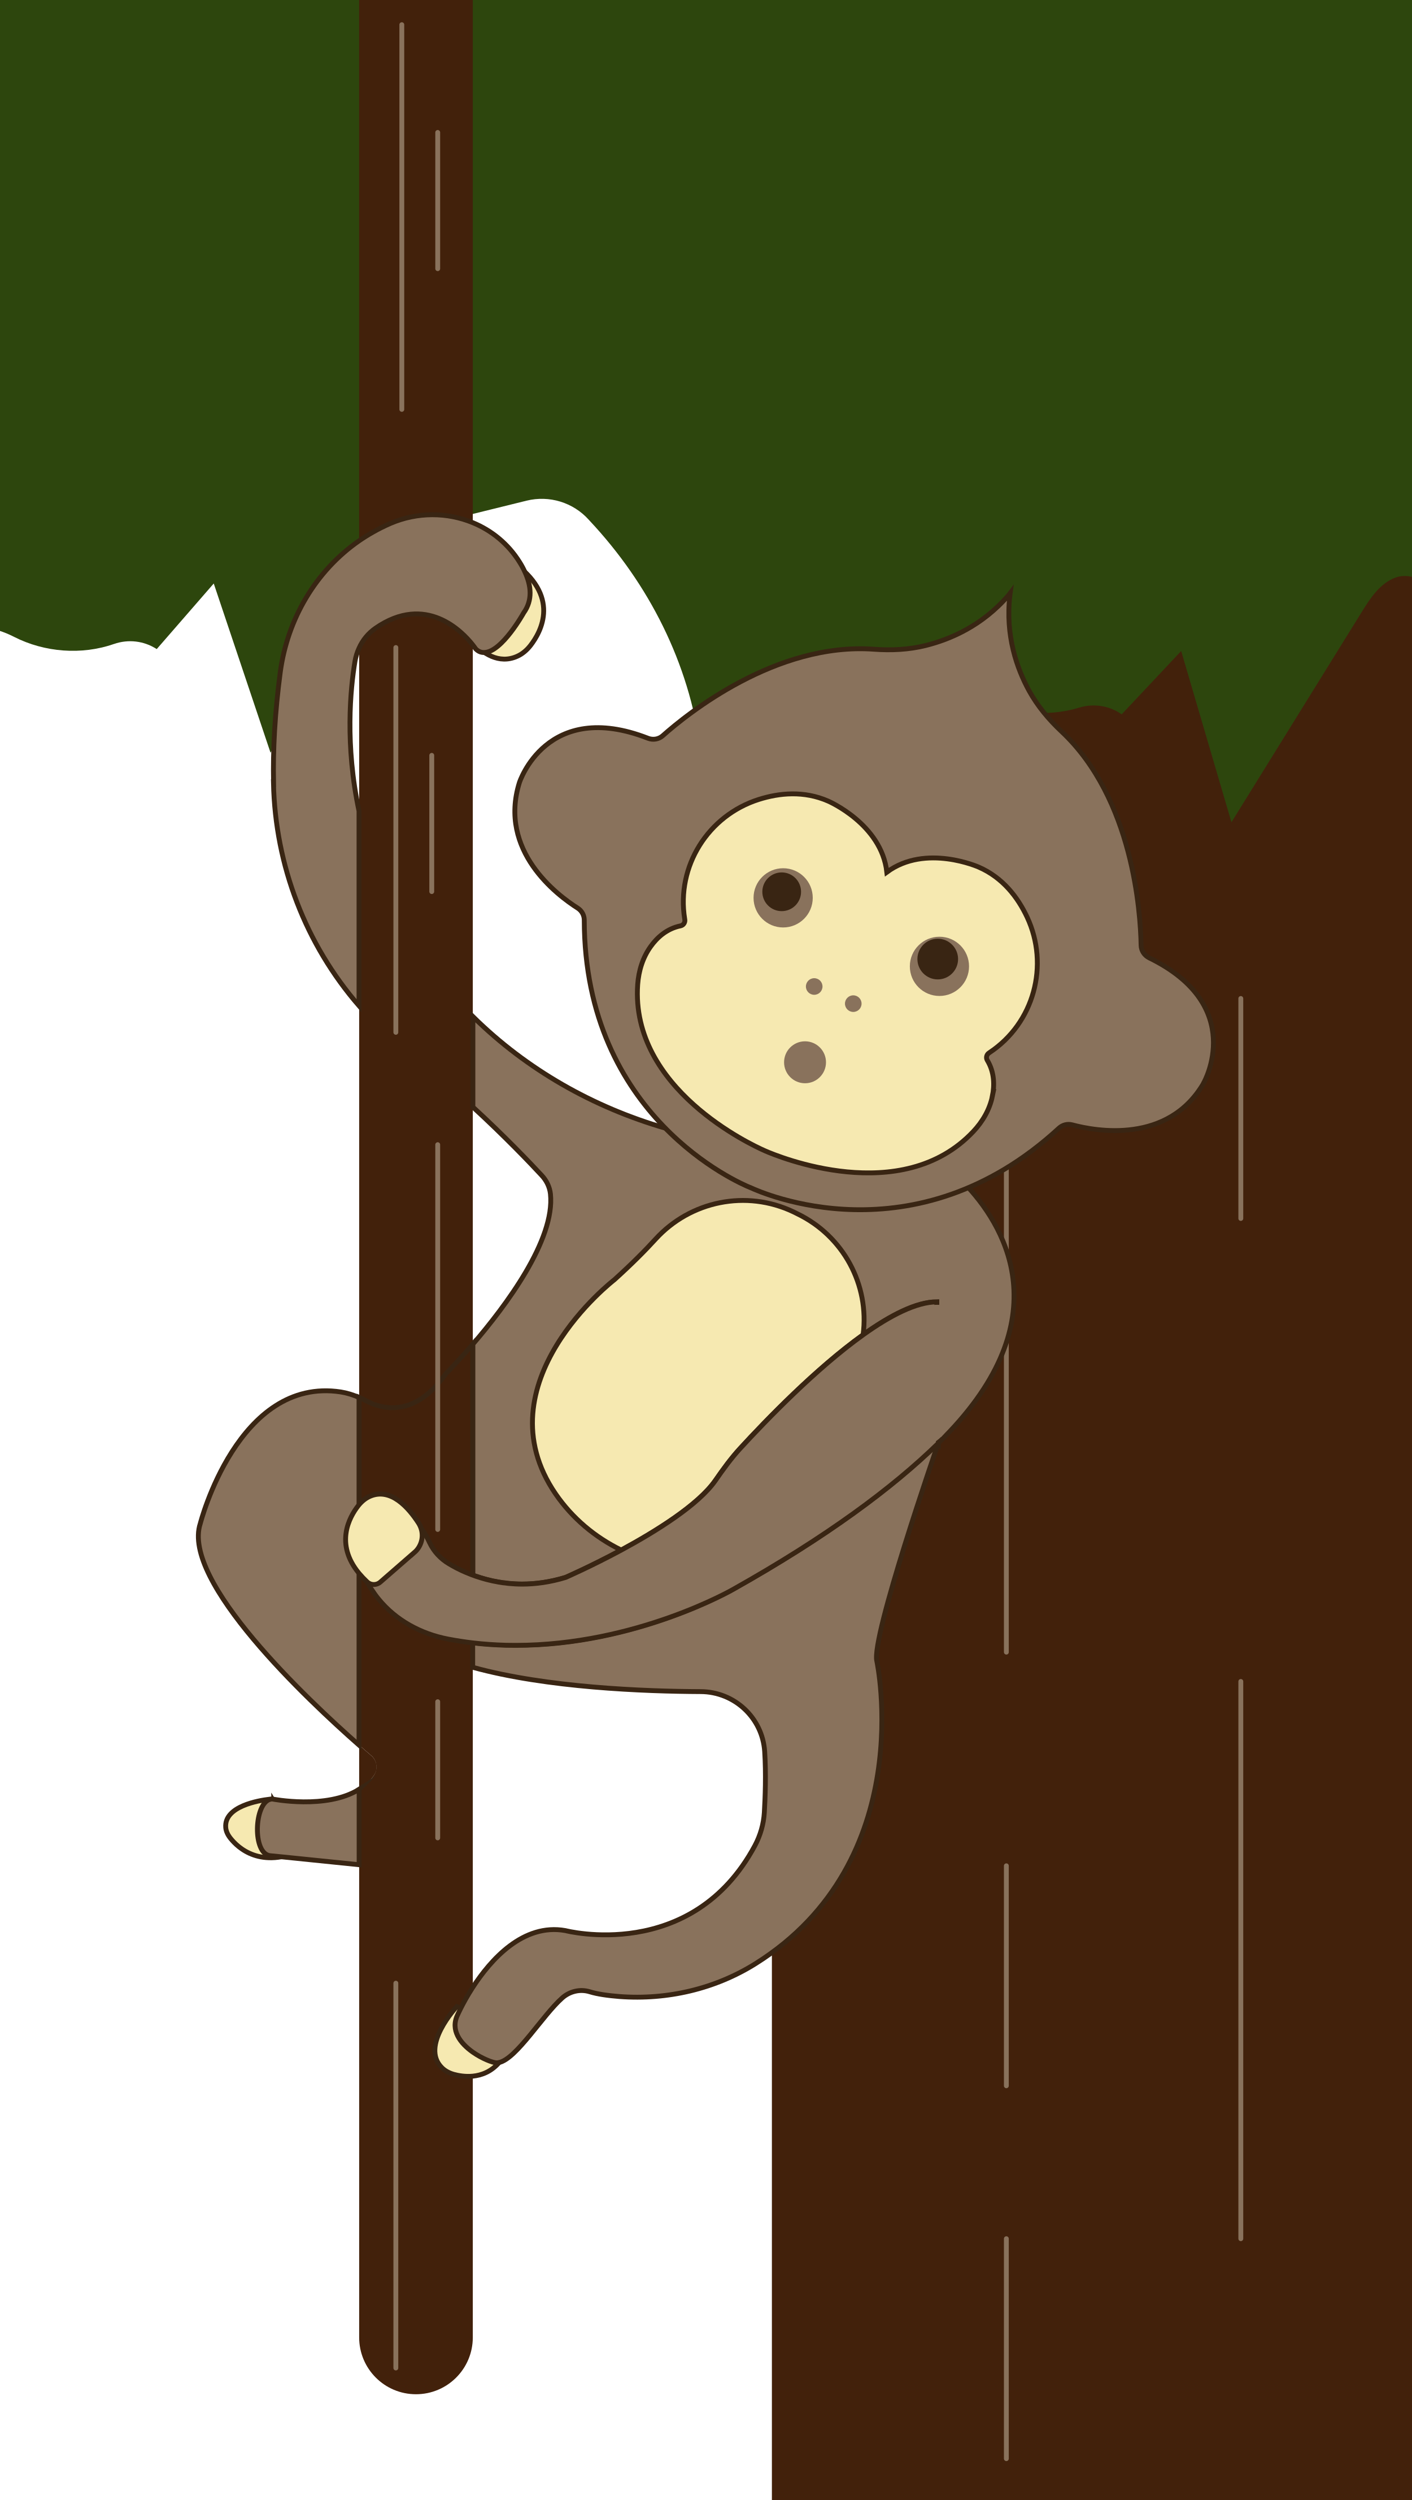 <?xml version="1.0" encoding="UTF-8"?>
<svg id="Singe" xmlns="http://www.w3.org/2000/svg" viewBox="0 0 291 515">
  <defs>
    <style>
      .cls-1, .cls-2, .cls-3, .cls-4 {
        stroke-width: 0px;
      }

      .cls-1, .cls-5 {
        fill: #42210b;
      }

      .cls-2 {
        fill: #392513;
      }

      .cls-6 {
        fill: #f6e9b1;
      }

      .cls-6, .cls-7, .cls-5, .cls-8 {
        stroke-miterlimit: 10;
      }

      .cls-6, .cls-5, .cls-8 {
        stroke: #392513;
      }

      .cls-7 {
        fill: none;
        stroke: #89725c;
        stroke-linecap: round;
      }

      .cls-3 {
        fill: #2d460d;
      }

      .cls-8, .cls-4 {
        fill: #89725c;
      }
    </style>
  </defs>
  <g>
    <polygon class="cls-1" points="159.08 71.04 291 70.18 291 515.5 159.08 515.5 159.08 71.04"/>
    <line class="cls-7" x1="205.97" y1="90.46" x2="205.97" y2="205.24"/>
    <line class="cls-7" x1="255.72" y1="346.35" x2="255.72" y2="461.13"/>
    <line class="cls-7" x1="207.4" y1="225.52" x2="207.4" y2="340.31"/>
    <line class="cls-7" x1="207.4" y1="384.32" x2="207.4" y2="429.63"/>
    <line class="cls-7" x1="255.72" y1="205.67" x2="255.72" y2="250.98"/>
    <line class="cls-7" x1="255.72" y1="84.85" x2="255.72" y2="130.16"/>
    <line class="cls-7" x1="207.4" y1="461.13" x2="207.4" y2="506.44"/>
  </g>
  <path class="cls-3" d="M35.57-1l.54,11.75c-8.85-.91-17.7-1.81-26.55-2.72-.01,14.9,9.35,28.29,21.63,37.06-6.62,12.29-11.76,25.63-16.71,38.69,11.07.92,22.13-9.45,32.27-4.93,10.9,4.86,9.51,21.65,16.51,30.83,1.8,2.37,4.84,3.42,7.73,2.71l37.53-9.26c4.67-1.15,9.6.35,12.82,3.93.06.06.12.13.17.19,12.24,13.05,20.49,29.32,22.85,47.05v.09c5.23-5.51,10.56-11.11,17.22-14.74,6.67-3.63,15-5.02,21.85-1.76,2.64,1.26,6.05,2.91,8.72,2.94,3.42.05,6.78,1.01,9.76,2.68,6.15,3.43,13.76,4.31,20.48,2.25h.02c2.98-.91,6.21-.42,8.76,1.38l12.26-13.04,10.36,35.27c8.95-14.44,17.9-28.88,26.85-43.31,1.78-2.87,3.78-5.92,6.95-7.09,1.22-.45,2.63-.42,3.9-.01V-1H35.57Z"/>
  <path class="cls-3" d="M178.36,49.52c-.55-14.89-10.43-27.91-23.02-36.21,2.13-4.34,4.06-8.8,5.88-13.31H-.5v129.8c1.18.36,2.32.83,3.42,1.39,6.28,3.19,13.91,3.78,20.55,1.46h.02c2.95-1.03,6.19-.65,8.81,1.05l11.75-13.51,11.7,34.85c8.39-14.77,16.79-29.53,25.18-44.3,1.67-2.94,3.55-6.06,6.67-7.35,3.12-1.28,7.63.6,7.54,3.98l5.19-17.21,25.26,6.92c-2.95-10.94-5.9-21.88-8.85-32.81l-.09-.21c12.53-3.79,26.85-.99,37.03,7.24l-1.98-23.47c8.88.57,17.76,1.14,26.64,1.7Z"/>
  <g>
    <g>
      <path class="cls-1" d="M97.44,132.84v144.05c-3.17,3.69-5.55,6.07-5.55,6.07-6.5,9.29-13.35,7.22-16.33,5.64-.51-.27-1.02-.52-1.54-.75v-154.3c.73-1.65,1.9-3.08,3.41-4.13,10.38-7.18,17.89.73,20.02,3.43Z"/>
      <path class="cls-1" d="M97.44-.18v133.02c-2.13-2.7-9.65-10.61-20.02-3.43-1.51,1.05-2.68,2.48-3.41,4.13V-.18h23.43Z"/>
      <path class="cls-1" d="M97.44,338.4v71c-1.13,1.75-1.97,3.31-2.48,4.32l-.81-.41s-7.65,8.12-3.07,12.61c.67.65,1.53,1.1,2.44,1.36.95.26,2.37.52,3.92.37v53.81c0,6.47-5.24,11.71-11.71,11.71h0c-6.47,0-11.71-5.24-11.71-11.71v-112.9c1.18-.74,2.22-1.67,3.03-2.86.86-1.25.64-3.07-.51-4.06-.68-.58-1.54-1.32-2.52-2.2v-35.36c.48.58,1.04,1.16,1.67,1.75h.01c.1.25.23.48.37.7.14.25.27.48.43.72.01.02.02.05.04.07.23.36.47.72.72,1.05.25.35.51.68.77,1,3.58,4.39,8.75,7.17,14.31,8.23,1.71.33,3.43.59,5.12.79Z"/>
      <path class="cls-1" d="M76.52,361.63c1.15.97,1.46,2.69.62,3.95-.83,1.25-1.9,2.22-3.12,2.99v-9.12c.97.88,1.83,1.6,2.5,2.18Z"/>
      <path class="cls-1" d="M97.44,324.46v13.94c-1.69-.2-3.41-.46-5.12-.79-5.56-1.06-10.73-3.84-14.31-8.23-.26-.32-.52-.65-.77-1-.25-.35-.48-.69-.72-1.05-.01-.02-.02-.05-.04-.07-.16-.23-.3-.47-.43-.72-.14-.22-.26-.46-.37-.69h-.01c-.63-.6-1.18-1.18-1.67-1.76v-14.18c.64-.75,1.41-1.37,2.29-1.74,4.24-1.78,7.88,2.32,9.98,5.58.22.36.39.73.51,1.11.14.16.27.35.39.53.46.68.9,1.47,1.32,2.38.85,1.81,2.26,3.32,3.97,4.33.2.11.39.23.6.35.21.12.43.25.65.36.12.06.23.12.36.19.35.18.72.36,1.1.54.48.22.99.43,1.52.64.23.1.48.2.73.28Z"/>
      <path class="cls-1" d="M94.96,413.72c.51-1.01,1.34-2.57,2.48-4.32v18.25c-1.55.15-2.97-.11-3.92-.37-.91-.26-1.78-.7-2.44-1.36-4.58-4.49,3.07-12.61,3.07-12.61l.81.41Z"/>
      <g>
        <path class="cls-6" d="M93.14,126.28s5.96,12.22,13.41,8.92c1.1-.48,2.02-1.28,2.76-2.22,2.23-2.86,6.38-10.33-3.92-17.42l-12.25,10.73Z"/>
        <path class="cls-6" d="M105.71,419.05c-.69,2.63-1.69,4.49-2.84,5.8h-.01c-1.65,1.9-3.63,2.62-5.42,2.8-1.55.15-2.97-.11-3.92-.37-.91-.26-1.78-.7-2.44-1.36-4.58-4.49,3.07-12.61,3.07-12.61l.81.41,2.48,1.23,8.27,4.1Z"/>
        <path class="cls-6" d="M56.41,371.05c-.19-.31-.54-.48-.9-.44-2.15.25-9.36,1.43-8.99,5.83.06.76.42,1.51.95,2.18,1.61,2.05,6.31,6.43,14.95,2.4l-6.01-9.98Z"/>
        <path class="cls-8" d="M56.38,161.31c-.15-6.76.25-14.35,1.38-22.85,1.47-10.92,7.29-20.86,16.25-27.07.9-.62,1.84-1.21,2.8-1.75,1.16-.67,2.38-1.27,3.66-1.83,5.55-2.38,11.7-2.32,16.96-.15,3.9,1.6,7.33,4.38,9.68,8.17.41.65.76,1.31,1.06,1.97,1.33,2.86,1.63,5.84-.26,8.46,0,0-4.44,8.01-8.06,8.14-.64.04-1.26-.18-1.81-.74,0,0-.21-.32-.62-.84-2.13-2.7-9.65-10.61-20.02-3.43-1.51,1.05-2.68,2.48-3.41,4.13-.39.85-.67,1.75-.83,2.68-.96,5.76-2.07,17.24.83,30.86v40.12c-10.96-12.63-17.26-28.87-17.63-45.88Z"/>
        <path class="cls-8" d="M74.01,368.57v15.53l-15.99-1.63h-.01l-2.33-.23c-3.71-.38-3.31-10.81.01-11.62h.01c.14-.05.26-.06.41-.06,0,0,11.19,2.23,17.9-1.99Z"/>
        <path class="cls-8" d="M193.36,297.3c-.39,1.16-13.87,40.02-12.65,44.88,0,0,8.81,41.11-25.01,62.3-8.34,5.22-18.2,7.5-28.02,6.77-2.33-.19-4.53-.48-6.16-.99-1.97-.6-4.11-.09-5.65,1.28-4.05,3.58-9.41,12.52-13.02,13.3h-.01c-.2.05-.38.07-.57.06-.76-.04-2.9-.84-4.85-2.21-2.52-1.78-4.7-4.52-3.08-7.74,0,0,.21-.47.6-1.25.51-1.01,1.34-2.57,2.48-4.32,3.65-5.64,10.36-13.3,19.12-11.71,0,0,25.99,6.79,39.04-17.51,1.12-2.1,1.79-4.42,1.94-6.79.18-3.11.37-7.97.07-12.61-.46-6.93-6.24-12.3-13.19-12.32-11.56-.05-31.77-.81-46.98-5.01v-5.06c2.32.27,4.61.42,6.87.48.65.01,1.31.02,1.96.02,24.82.01,44.83-11.54,44.83-11.54,19.27-10.82,32.84-20.91,42.25-30.08Z"/>
        <path class="cls-5" d="M97.44,276.89v47.57c-.25-.09-.49-.18-.73-.28-.53-.21-1.04-.42-1.52-.64-.38-.18-.75-.36-1.1-.54-.12-.06-.23-.12-.36-.19-.22-.11-.44-.23-.65-.36-.21-.11-.41-.23-.6-.35-1.71-1.01-3.12-2.52-3.97-4.33-.42-.91-.86-1.7-1.32-2.38-.12-.18-.26-.37-.39-.53-.11-.38-.28-.75-.51-1.11-2.1-3.26-5.74-7.35-9.98-5.58-.89.37-1.65.99-2.29,1.74v-22.07c.52.23,1.04.48,1.54.75,2.99,1.58,9.83,3.65,16.33-5.64,0,0,2.38-2.38,5.55-6.07Z"/>
        <path class="cls-8" d="M86.29,313.75c.22.36.39.73.51,1.11-.15-.2-.32-.39-.49-.57-.02-.02-.06-.06-.09-.09-.18-.17-.37-.35-.57-.51-.01,0-.01-.01-.02-.01-.2-.16-.42-.31-.64-.44-.01-.01-.02-.02-.04-.02-.21-.12-.42-.23-.63-.33-.22-.1-.44-.2-.67-.27-.02,0-.04-.01-.06-.02-.18-.05-.37-.1-.56-.15-.07-.01-.15-.02-.22-.05-.19-.04-.37-.06-.57-.09-.07-.01-.14-.01-.2-.01-.21-.03-.41-.04-.62-.04-1.86,0-3.71.72-5.1,1.97-.17.16-.35.32-.51.51-1.11,1.22-1.81,2.86-1.81,4.8v.27c.02.57.07,1.11.17,1.65.04.23.07.47.12.69.01.02.01.06.02.09.04.19.09.37.15.56.28,1.07.69,2.08,1.2,3.05-.63-.59-1.18-1.17-1.67-1.75v35.36c-10.57-9.3-36.65-33.79-32.71-45.65,0,0,7.75-30.35,28.97-27.09,1.3.21,2.54.6,3.74,1.13v22.07c.64-.75,1.41-1.37,2.29-1.74,4.24-1.78,7.88,2.32,9.98,5.58Z"/>
        <path class="cls-8" d="M193.38,297.27v-.79s-.31-27.71-.31-27.71v-.62c-4.21,0-9.61,2.78-15.17,6.76-9.7,6.93-19.95,17.53-25.37,23.43-1.89,2.06-3.52,4.32-5.11,6.61-3.53,5.03-12.16,10.41-19.39,14.32-6.26,3.36-11.46,5.63-11.46,5.63-3.21.99-6.22,1.38-8.98,1.38-.49,0-.97-.01-1.44-.04-.42-.02-.83-.05-1.23-.09-.27-.02-.53-.05-.79-.1-.32-.02-.63-.06-.94-.12-.31-.04-.62-.1-.91-.16-.48-.07-.96-.17-1.42-.3-.41-.09-.8-.2-1.2-.31-.38-.1-.77-.22-1.13-.35-.37-.11-.73-.23-1.07-.37v-47.57c6.71-7.8,16.98-21.44,15.98-30.95-.16-1.43-.81-2.75-1.8-3.81-2.29-2.47-7.57-8.01-14.18-14.08v-18.64c11.07,10.93,24.8,18.69,39.71,23.01h.01c3.22.93,6.46,1.7,9.77,2.31,2.74.51,5.61.95,8.57,1.3h.01c10.88,1.31,22.79,1.25,32.59-2.41,1.16-.43,3.57,2.15,5.66,4.61,1.44,1.71,2.74,3.37,3.37,3.95.73.68,1.57,1.51,2.43,2.47,7.85,8.6,19.11,27.97-6.21,52.63Z"/>
      </g>
      <path class="cls-6" d="M177.89,274.92c-9.7,6.93-19.95,17.53-25.37,23.43-1.89,2.06-3.52,4.32-5.11,6.61-3.53,5.03-12.16,10.41-19.39,14.32-5.37-2.62-10.05-6.53-13.5-11.54-15.66-22.81,12.11-44.15,12.11-44.15,3.57-3.23,6.33-6,8.46-8.34,7.23-7.92,18.73-10.23,28.41-5.64.27.14.56.27.83.41,9.47,4.57,14.89,14.63,13.55,24.9Z"/>
      <g>
        <path class="cls-8" d="M193.38,297.27s0,.01-.01.02c-9.41,9.17-22.98,19.26-42.25,30.08,0,0-20.01,11.55-44.83,11.54-.65,0-1.31-.01-1.96-.02-2.26-.06-4.55-.21-6.87-.48-1.69-.2-3.41-.46-5.12-.79-5.56-1.06-10.73-3.84-14.31-8.23-.26-.32-.52-.65-.77-1-.25-.35-.48-.69-.72-1.05-.01-.02-.02-.05-.04-.07-.16-.23-.3-.47-.43-.72-.14-.22-.26-.46-.37-.69h-.01c-.51-.97-.91-1.99-1.2-3.06-.06-.18-.11-.37-.15-.56-.01-.02-.01-.06-.02-.09-.05-.22-.09-.46-.12-.69-.1-.54-.15-1.09-.17-1.65v-.27c0-1.94.7-3.58,1.81-4.8.16-.17.33-.35.51-.51,1.38-1.26,3.23-1.97,5.1-1.97.21,0,.41.01.62.04.06,0,.12,0,.2.01.2.02.38.05.57.09.07.02.15.04.22.05.18.05.37.1.56.15.02.01.04.02.06.02.22.07.44.17.67.27.21.1.42.21.63.33.01,0,.02.01.04.02.22.14.44.28.64.44.01,0,.01.01.02.01.2.16.38.33.57.51.02.02.06.06.09.09.16.17.33.37.49.57.14.16.27.35.39.53.46.68.9,1.47,1.32,2.38.85,1.81,2.26,3.32,3.97,4.33.2.11.39.23.6.35.21.12.43.25.65.36.12.06.23.12.36.19.35.18.72.36,1.1.54.48.22.99.43,1.52.64.23.1.48.2.73.28.35.14.7.26,1.07.37.37.12.75.25,1.13.35.39.11.79.22,1.2.31.46.12.94.22,1.42.3.3.07.6.12.91.16.31.06.62.1.94.12.26.05.52.07.79.1.41.04.81.06,1.23.09.47.02.95.04,1.44.04,2.76,0,5.77-.4,8.98-1.38,0,0,5.21-2.27,11.46-5.63,7.23-3.91,15.87-9.29,19.39-14.32,1.59-2.3,3.22-4.55,5.11-6.61,5.42-5.9,15.67-16.49,25.37-23.43,5.56-3.98,10.97-6.76,15.16-6.76v.62s.31,27.71.31,27.71v.79Z"/>
        <path class="cls-4" d="M192.72,268.77h2.47l3.42,12.34s0,12.34-6.17,16.04c-2.89,1.73-1.79-20.86-1.35-26.87.06-.85.77-1.5,1.63-1.5Z"/>
      </g>
      <g>
        <g>
          <path class="cls-8" d="M248.12,223.01c-7.36,12.75-22.32,9.98-27.14,8.69-.96-.26-2,0-2.73.67-29.82,27.45-61.43,13.27-63.64,12.23h-.03c-2.27-.93-34.12-14.55-34.17-55.08,0-1-.51-1.93-1.36-2.47-4.21-2.67-16.39-11.78-12.01-25.84,0,0,5.55-17.3,26.51-9.14,1.03.4,2.21.21,3.04-.53,4.99-4.44,23.3-19.28,43.51-17.81,3.56.26,7.16.1,10.63-.76,5.14-1.27,11.77-4.11,17.18-10.43.09-.11.19-.22.28-.34-.02.15-.04.29-.06.43-.97,8.26,1.43,15.06,3.98,19.7,1.73,3.13,4.04,5.88,6.65,8.33,14.79,13.86,16.29,37.37,16.41,44.05.02,1.11.68,2.1,1.67,2.59,20.21,9.87,11.27,25.68,11.27,25.68Z"/>
          <path class="cls-6" d="M204.52,225.8c-.56,2.75-2.01,5.23-3.94,7.28-14.8,15.7-40.34,5.1-42.85,4l-.2-.09c-2.51-1.1-27.62-12.68-26.11-34.2.2-2.8,1.04-5.55,2.68-7.83,1.32-1.84,3.3-3.67,6.15-4.25.6-.12.98-.7.88-1.3,0-.04-.01-.08-.02-.12-1.76-10.84,4.8-21.3,15.27-24.62,4.24-1.34,9.31-1.84,14.29.34,0,0,11.01,4.72,12.1,14.64,8.02-5.93,18.96-1.03,18.96-1.03,4.98,2.18,8.05,6.25,9.94,10.27,4.66,9.94,1.42,21.86-7.74,27.92-.03.02-.07.04-.1.07-.51.33-.67,1.01-.36,1.52,1.5,2.48,1.5,5.18,1.05,7.4Z"/>
          <circle class="cls-4" cx="161.4" cy="184.94" r="6.1"/>
          <circle class="cls-4" cx="193.61" cy="199.05" r="6.1"/>
          <circle class="cls-4" cx="167.8" cy="203.2" r="1.71"/>
          <circle class="cls-4" cx="175.85" cy="206.73" r="1.71"/>
          <circle class="cls-4" cx="165.91" cy="218.81" r="4.32"/>
        </g>
        <circle class="cls-2" cx="161.1" cy="183.69" r="3.99"/>
        <circle class="cls-2" cx="193.26" cy="197.55" r="4.19"/>
      </g>
      <path class="cls-6" d="M85.4,319.77l-7.02,6.11c-.77.68-1.94.67-2.69-.02h-.01c-.63-.6-1.18-1.18-1.67-1.76-5.08-6.13-1.99-11.62-.22-13.9.07-.1.15-.18.22-.27.64-.75,1.41-1.37,2.29-1.74,4.24-1.78,7.88,2.32,9.98,5.58.22.36.39.73.51,1.11.56,1.74.02,3.68-1.39,4.91Z"/>
    </g>
    <line class="cls-7" x1="82.81" y1="5.08" x2="82.81" y2="84.33"/>
    <line class="cls-7" x1="90.21" y1="27.28" x2="90.21" y2="55.34"/>
    <line class="cls-7" x1="81.58" y1="133.38" x2="81.58" y2="212.64"/>
    <line class="cls-7" x1="90.21" y1="235.78" x2="90.21" y2="315.04"/>
    <line class="cls-7" x1="81.58" y1="408.5" x2="81.58" y2="487.76"/>
    <line class="cls-7" x1="88.98" y1="155.59" x2="88.98" y2="183.65"/>
    <line class="cls-7" x1="90.21" y1="350.52" x2="90.21" y2="378.57"/>
  </g>
</svg>